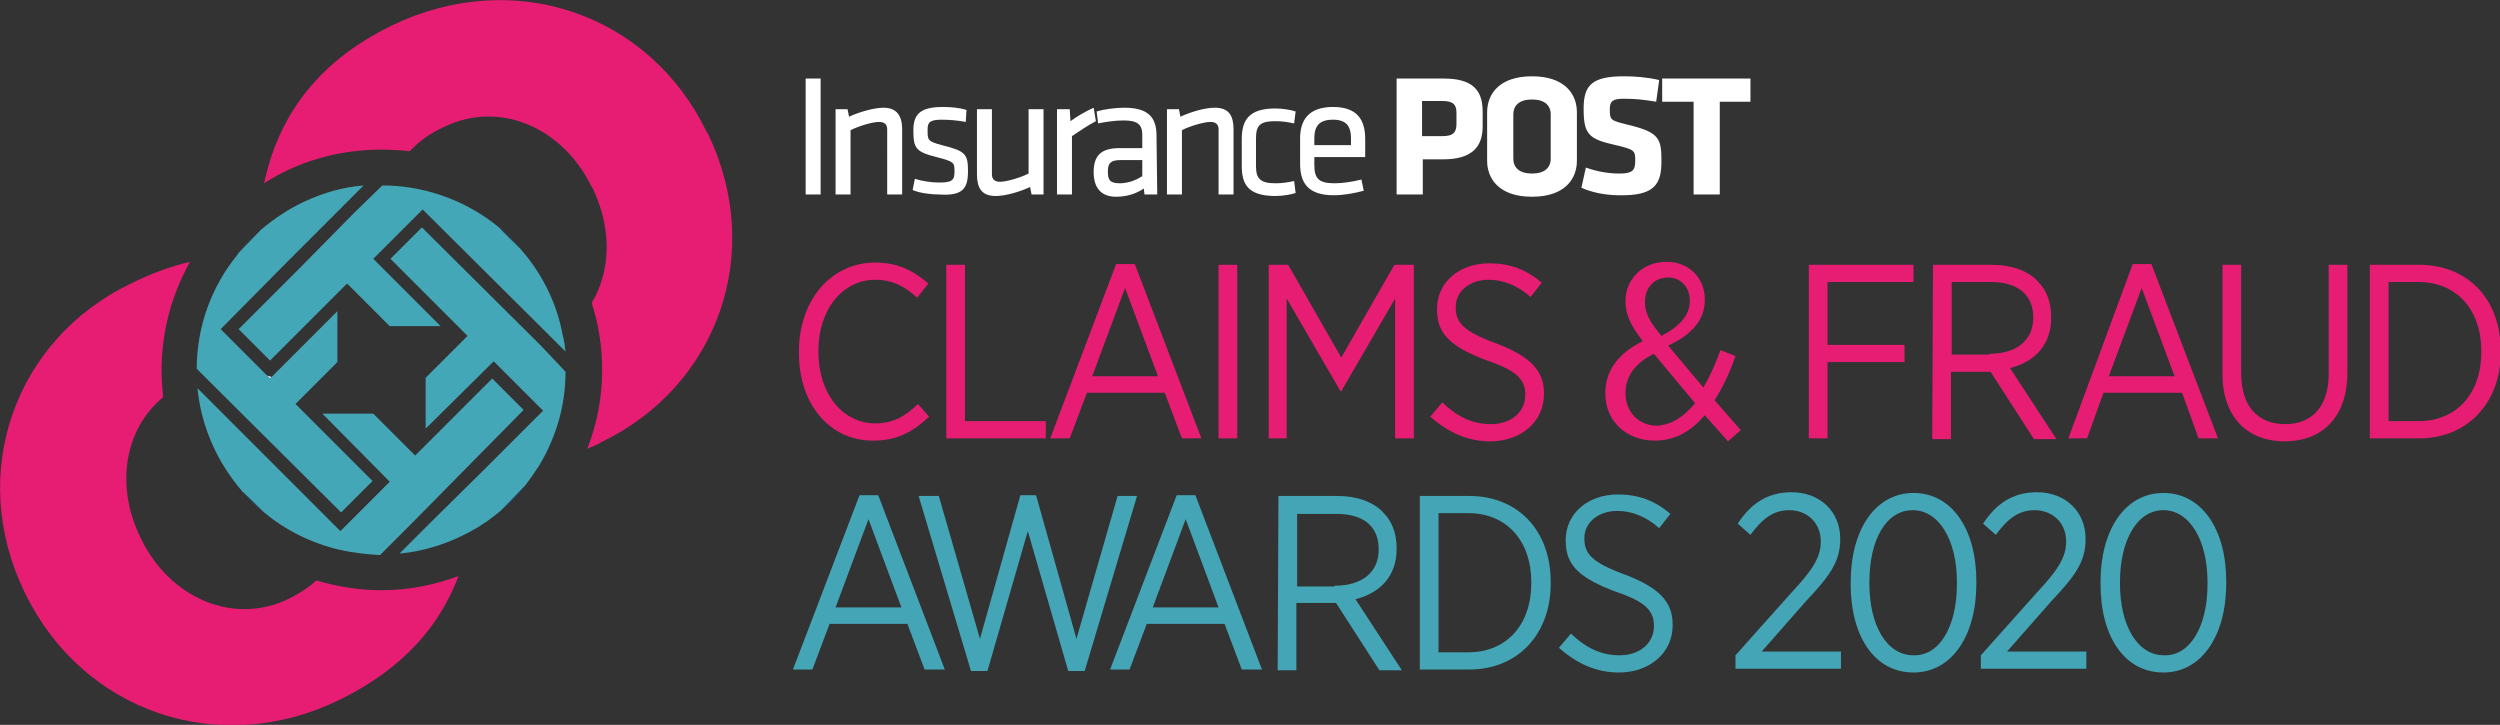 <?xml version="1.0" encoding="UTF-8"?> <!-- Generator: Adobe Illustrator 24.1.0, SVG Export Plug-In . SVG Version: 6.00 Build 0) --> <svg xmlns="http://www.w3.org/2000/svg" xmlns:xlink="http://www.w3.org/1999/xlink" version="1.1" id="Layer_1" x="0px" y="0px" width="334.2px" height="96.9px" viewBox="0 0 334.2 96.9" style="enable-background:new 0 0 334.2 96.9;" xml:space="preserve"><rect x="0" y="0" width="334.2" height="96.9" fill="#333333" stroke="none"/> <style type="text/css"> .st0{fill:#FFFFFF;} .st1{fill:#E71D73;} .st2{fill:#43A5B6;} .st3{fill:#21559E;} .st4{fill:#44A7B7;} </style> <g id="Layer_1_1_"> </g> <g id="Layer_2_1_"> <g> <path class="st0" d="M234,13.6v-3.1h-11.8v3.1h4.2V26h3.5V13.6H234z M222.1,21.6c0-3-0.2-3.9-4.4-4.9c-2.4-0.6-2.5-0.6-2.5-2.1 c0-1.1,0.4-1.4,1.9-1.4c1.4,0,2.5,0.1,4.3,0.4l0.4-2.9c-1.7-0.4-3.4-0.5-4.7-0.5c-4.3,0-5.4,1.2-5.4,4.3c0,3.4,0.6,4.1,4.3,4.9 c2.5,0.6,2.6,0.7,2.6,2.1c0,1.3-0.4,1.7-2.1,1.7c-1.6,0-3.1-0.3-4.5-0.8l-0.6,2.7c1.3,0.6,3.2,1,5,1 C221.1,26.2,222.1,24.7,222.1,21.6 M207.3,21.2c0,1.2-0.8,2-2.5,2s-2.5-0.8-2.5-2v-5.9c0-1.2,0.8-2,2.5-2s2.5,0.8,2.5,2V21.2z M210.8,15c0-2.4-1.6-4.8-6-4.8c-4.4,0-6,2.4-6,4.8v6.5c0,2.4,1.6,4.8,6,4.8c4.4,0,6-2.4,6-4.8V15z M194.7,16.5 c0,1.1-0.3,1.7-1.9,1.7h-2.7v-4.7h2.7c1.5,0,1.9,0.5,1.9,1.6V16.5z M198.2,16.9v-2c0-2.9-1.4-4.4-5.2-4.4h-6.3V26h3.5v-4.7h2.7 C196.6,21.3,198.2,19.8,198.2,16.9"></path> <path class="st0" d="M175.7,18.5c0-1.6,0.6-2.5,2.5-2.5c1.8,0,2.4,0.9,2.4,2.5v0.9h-4.9L175.7,18.5L175.7,18.5z M175.7,22v-1h6.8 v-2.4c0-2.4-0.9-4.3-4.3-4.3c-3.4,0-4.4,1.9-4.4,4.2v3.4c0,2.6,1.1,4.2,4.5,4.2c1.4,0,2.9-0.3,4-0.6L182,24 c-1.2,0.3-2.5,0.5-3.6,0.5C176.2,24.5,175.7,23.8,175.7,22 M170.5,26.2c1,0,2.1-0.2,2.7-0.4l-0.2-1.6c-0.9,0.2-1.7,0.3-2.5,0.3 c-2,0-2.6-0.6-2.6-2.3v-3.7c0-1.8,0.6-2.3,2.6-2.3c0.8,0,1.6,0.1,2.5,0.3l0.2-1.6c-0.6-0.2-1.7-0.4-2.7-0.4 c-3.5,0-4.5,1.5-4.5,4.1v3.6C166,24.7,166.9,26.2,170.5,26.2 M164.9,26v-8.7c0-1.8-0.6-2.9-2.5-2.9c-1.4,0-3.3,0.6-4.6,1.2l-0.2-1 h-1.6V26h2v-8.6c1.2-0.6,3-1.1,3.8-1.1c0.7,0,1.1,0.3,1.1,1V26L164.9,26L164.9,26z M152.6,23.6c-0.9,0.6-2,0.9-2.9,0.9 c-1.4,0-1.6-0.5-1.6-1.6c0-1.1,0.4-1.5,1.7-1.5h2.9V23.6z M154.6,18.1c0-2.4-1.1-3.7-4.3-3.7c-1.2,0-2.7,0.2-3.7,0.5l0.2,1.6 c0.9-0.2,2.3-0.4,3.4-0.4c1.8,0,2.5,0.5,2.5,1.9v1.8h-3c-2.3,0-3.5,0.8-3.5,3.2c0,2,0.9,3.3,3,3.3c1.4,0,2.7-0.4,3.7-1.1l0.1,0.8 h1.7L154.6,18.1L154.6,18.1z M146.2,14.4c-1.1,0.5-2.3,1.2-3.1,1.8l-0.1-1.6h-1.7V26h2v-7.8c0.9-0.6,2.2-1.5,3.2-2L146.2,14.4z M130.6,14.6v8.7c0,1.8,0.6,2.9,2.5,2.9c1.4,0,3.3-0.6,4.6-1.2l0.2,1h1.6V14.6h-2v8.6c-1.2,0.6-3,1.1-3.8,1.1 c-0.7,0-1.1-0.3-1.1-1v-8.7C132.5,14.6,130.6,14.6,130.6,14.6z M129.4,22.9c0-2.3-0.3-2.7-3.5-3.5c-1.9-0.5-1.9-0.7-1.9-2 c0-1,0.2-1.4,1.9-1.4c0.9,0,2.2,0.1,3.2,0.3l0.1-1.6c-0.9-0.3-2.1-0.4-3.2-0.4c-3,0-3.9,1-3.9,3.1c0,2.4,0.3,2.9,3.1,3.6 c2.3,0.6,2.4,0.7,2.4,1.9s-0.3,1.5-2.1,1.5c-1,0-2.3-0.2-3.2-0.5l-0.3,1.5c0.9,0.4,2.4,0.6,3.6,0.6 C128.7,26.2,129.4,25.2,129.4,22.9 M120.6,26v-8.7c0-1.8-0.7-2.9-2.5-2.9c-1.3,0-3.3,0.6-4.6,1.2l-0.2-1h-1.6V26h2v-8.6 c1.2-0.6,3-1.1,3.8-1.1c0.7,0,1.1,0.3,1.1,1V26L120.6,26L120.6,26z M109.7,10.5h-2V26h2V10.5z"></path> <path class="st1" d="M106.8,47.2V47c0-7,4.4-11.9,10.2-11.9c3.2,0,5.2,1.2,7.1,2.8l-1.5,1.9c-1.5-1.4-3.2-2.4-5.6-2.4 c-4.3,0-7.6,3.9-7.6,9.5V47c0,5.7,3.3,9.6,7.6,9.6c2.4,0,4.1-1,5.7-2.6l1.5,1.7c-2,1.9-4.2,3.2-7.4,3.2 C111.1,59,106.8,54.2,106.8,47.2z"></path> <path class="st1" d="M126.5,35.4h2.5v20.9h10.8v2.3h-13.3C126.5,58.6,126.5,35.4,126.5,35.4z"></path> <path class="st1" d="M149.2,35.3h2.5l8.9,23.3h-2.6l-2.3-6.1h-10.4l-2.3,6.1h-2.6L149.2,35.3z M154.8,50.3l-4.4-11.8L146,50.3 H154.8z"></path> <path class="st1" d="M162.9,35.4h2.5v23.2h-2.5V35.4z"></path> <path class="st1" d="M169.6,35.4h2.6l7.1,12.4l7.1-12.4h2.6v23.2h-2.5V39.9l-7.2,12.4h-0.1L172,39.9v18.7h-2.4V35.4z"></path> <path class="st1" d="M191.2,55.7l1.6-1.9c1.9,1.8,3.9,2.9,6.5,2.9c2.8,0,4.6-1.7,4.6-3.9v0c0-1.9-0.9-3.2-5.1-4.6 c-4.8-1.8-6.7-3.5-6.7-6.8v-0.1c0-3.5,2.9-6.1,7-6.1c2.7,0,4.9,0.8,7,2.6l-1.5,1.9c-1.7-1.5-3.6-2.3-5.6-2.3 c-2.6,0-4.4,1.6-4.4,3.6v0.1c0,2,1,3.2,5.4,4.8c4.7,1.8,6.4,3.7,6.4,6.7v0.1c0,3.7-3.1,6.3-7.2,6.3 C196.3,59,193.7,57.9,191.2,55.7z"></path> <path class="st1" d="M227.9,55.5c-1.8,2.1-3.9,3.4-6.7,3.4c-3.8,0-6.6-2.6-6.6-6.3v-0.1c0-3,1.8-5.3,5-6.9 c-1.6-2.1-2.3-3.5-2.3-5.3v-0.1c0-2.8,2.2-5.2,5.5-5.2c3.1,0,5.1,2.3,5.1,5v0.1c0,2.8-1.9,4.7-4.9,6.1l4.7,5.6 c0.9-1.5,1.6-3.1,2.3-5l2,0.8c-0.8,2.3-1.7,4.2-2.8,5.9l3.5,4L231,59L227.9,55.5z M226.6,53.9l-5.5-6.6c-2.7,1.3-3.8,3.2-3.8,5.2 v0.1c0,2.4,1.7,4.3,4.2,4.3C223.5,56.8,225.1,55.7,226.6,53.9z M225.9,40.2L225.9,40.2c0-1.8-1.2-3.1-2.9-3.1 c-1.9,0-3.1,1.4-3.1,3.2v0.1c0,1.3,0.5,2.5,2.2,4.5C224.6,43.6,225.9,42.1,225.9,40.2z"></path> <path class="st1" d="M241.8,35.4h14v2.3h-11.5v8.4h10.3v2.3h-10.3v10.2h-2.5L241.8,35.4L241.8,35.4z"></path> <path class="st1" d="M258.4,35.4h7.9c2.6,0,4.8,0.8,6.1,2.2c1.2,1.2,1.8,2.8,1.8,4.8v0.1c0,3.7-2.3,5.9-5.5,6.7l6.2,9.5h-3l-5.8-9 h-5.3v9h-2.5L258.4,35.4L258.4,35.4z M265.9,47.3c3.8,0,5.9-1.9,5.9-4.8v-0.1c0-3-2.1-4.7-5.6-4.7h-5.3v9.7H265.9z"></path> <path class="st1" d="M285.1,35.3h2.5l8.9,23.3h-2.6l-2.2-6.1h-10.5l-2.2,6.1h-2.5L285.1,35.3z M290.7,50.3l-4.4-11.8l-4.4,11.8 H290.7z"></path> <path class="st1" d="M297.1,50V35.4h2.5v14.5c0,4.4,2.2,6.8,5.9,6.8c3.5,0,5.8-2.3,5.8-6.7V35.4h2.5v14.4c0,6-3.4,9.2-8.4,9.2 C300.5,59,297.1,55.8,297.1,50z"></path> <path class="st1" d="M316.8,35.4h6.6c6.5,0,10.9,4.6,10.9,11.5v0.2c0,6.8-4.5,11.5-10.9,11.5h-6.6V35.4z M319.3,37.7v18.6h4 c5.1,0,8.4-3.7,8.4-9.2v-0.2c0-5.5-3.3-9.2-8.4-9.2H319.3z"></path> <path class="st2" d="M114.9,66.2h2.5l8.9,23.3h-2.7l-2.3-6.1h-10.4l-2.3,6.1h-2.6L114.9,66.2z M120.5,81.2l-4.4-11.8l-4.4,11.8 H120.5z"></path> <path class="st2" d="M122.8,66.3h2.7l5.5,19.1l5.4-19.2h2.1l5.4,19.2l5.5-19.1h2.6L145,89.7h-2.2L137.4,71l-5.4,18.7h-2.2 L122.8,66.3z"></path> <path class="st2" d="M157.3,66.2h2.5l8.9,23.3H166l-2.3-6.1h-10.4l-2.3,6.1h-2.6L157.3,66.2z M162.9,81.2l-4.4-11.8l-4.4,11.8 H162.9z"></path> <path class="st2" d="M170.9,66.3h7.9c2.6,0,4.8,0.8,6.1,2.2c1.2,1.2,1.8,2.8,1.8,4.8v0.1c0,3.7-2.3,5.9-5.5,6.7l6.2,9.5h-3l-5.8-9 h-5.3v9h-2.5L170.9,66.3L170.9,66.3z M178.4,78.3c3.8,0,5.9-1.9,5.9-4.8v-0.1c0-3.1-2.1-4.7-5.6-4.7h-5.3v9.7H178.4z"></path> <path class="st2" d="M189.8,66.3h6.6c6.5,0,10.9,4.6,10.9,11.5V78c0,6.8-4.4,11.5-10.9,11.5h-6.6V66.3z M192.3,68.6v18.6h4 c5.1,0,8.4-3.7,8.4-9.2v-0.2c0-5.5-3.3-9.2-8.4-9.2C196.3,68.6,192.3,68.6,192.3,68.6z"></path> <path class="st2" d="M208.4,86.6l1.6-1.9c1.9,1.8,3.9,2.9,6.5,2.9c2.8,0,4.6-1.7,4.6-3.9v0c0-1.9-0.9-3.2-5.1-4.6 c-4.8-1.8-6.7-3.5-6.7-6.8v-0.1c0-3.5,2.9-6.1,7-6.1c2.7,0,4.9,0.8,7,2.6l-1.5,1.9c-1.7-1.5-3.6-2.3-5.6-2.3 c-2.6,0-4.4,1.6-4.4,3.6V72c0,2,1,3.2,5.4,4.8c4.7,1.8,6.4,3.7,6.4,6.7v0.1c0,3.7-3.1,6.3-7.2,6.3 C213.5,89.9,210.9,88.8,208.4,86.6z"></path> <path class="st2" d="M232,87.6l7.5-8.4c2.8-3,3.9-4.7,3.9-6.8c0-2.6-1.9-4.2-4.2-4.2c-2.1,0-3.6,1.1-5.2,3.3l-1.7-1.5 c1.7-2.6,3.9-4.2,7.2-4.2c3.8,0,6.5,2.6,6.5,6.2v0.1c0,3-1.4,4.9-4.7,8.4l-5.8,6.6h10.6v2.3H232V87.6z"></path> <path class="st2" d="M247.4,78.1v-0.3c0-7,3.3-11.9,8.4-11.9c5.1,0,8.4,4.8,8.4,11.8V78c0,7-3.3,11.9-8.4,11.9 C250.6,89.9,247.4,85.1,247.4,78.1z M261.6,78.1v-0.3c0-5.6-2.4-9.6-5.9-9.6c-3.6,0-5.8,4-5.8,9.6V78c0,5.6,2.3,9.6,5.9,9.6 C259.3,87.7,261.6,83.7,261.6,78.1z"></path> <path class="st2" d="M264.8,87.6l7.5-8.4c2.8-3,3.9-4.7,3.9-6.8c0-2.6-1.9-4.2-4.2-4.2c-2.1,0-3.6,1.1-5.2,3.3l-1.7-1.5 c1.7-2.6,3.9-4.2,7.2-4.2c3.8,0,6.5,2.6,6.5,6.2v0.1c0,3-1.4,4.9-4.7,8.4l-5.8,6.6h10.6v2.3h-14.1L264.8,87.6L264.8,87.6z"></path> <path class="st2" d="M280.8,78.1v-0.3c0-7,3.3-11.9,8.4-11.9c5.1,0,8.4,4.8,8.4,11.8V78c0,7-3.3,11.9-8.4,11.9 C284,89.9,280.8,85.1,280.8,78.1z M295.1,78.1v-0.3c0-5.6-2.4-9.6-5.9-9.6c-3.5,0-5.8,4-5.8,9.6V78c0,5.6,2.3,9.6,5.9,9.6 C292.8,87.7,295.1,83.7,295.1,78.1z"></path> <path class="st1" d="M42.3,77.6c-1,0.9-2.2,1.7-3.6,2.4c-7.5,3.7-16-0.1-19.8-7.9l-0.1-0.2c-3.4-6.9-2.2-14.5,3-18.8 c-0.1-1.2-0.2-2.4-0.2-3.6c0-5.3,1.4-10.2,3.8-14.5c-2.5,0.6-5.1,1.5-7.9,2.9C2.1,45.3-4.5,63.1,3.3,79.2l0.1,0.2 c7.7,15.7,25.8,22.1,42.1,14.1C54,89.3,58.8,83.6,61.3,77c-3.2,1.2-6.7,1.9-10.3,1.9C48,78.9,45,78.4,42.3,77.6z"></path> <path class="st1" d="M94.6,17.8l-0.1-0.1C86.9,1.9,68.8-4.5,52.4,3.4C41.9,8.5,37.1,16.1,35.3,24.5C39.8,21.6,45.2,20,51,20 c1.3,0,2.5,0.1,3.8,0.2c1.2-1.3,2.7-2.4,4.5-3.2c7.5-3.7,16,0.1,19.8,8l0.1,0.1c2.6,5.4,2.5,11-0.1,15.4c0.9,2.8,1.4,5.8,1.4,8.9 c0,3.8-0.7,7.3-2,10.6c0.6-0.3,1.3-0.5,1.9-0.9C95.8,51.7,102.4,33.9,94.6,17.8z"></path> <path class="st0" d="M55.5,61L55.5,61C55.5,60.9,55.5,60.9,55.5,61L55.5,61z"></path> <path class="st0" d="M36.1,50.6l0.2-0.2c-0.2-0.1-0.4-0.1-0.6-0.2L36.1,50.6z"></path> <path class="st3" d="M70.2,64.9c-1.1,1.1-2.2,2.3-3.3,3.4C68.2,67.2,69.2,66.1,70.2,64.9z"></path> <path class="st3" d="M35.3,68.5c-1-0.9-2-1.9-2.9-2.8C33.3,66.7,34.2,67.7,35.3,68.5z"></path> <path class="st3" d="M66.7,30.4c1,0.9,2,1.9,2.9,2.9C68.7,32.2,67.7,31.2,66.7,30.4z"></path> <path class="st3" d="M31.8,33.8c1-1,2-2.1,3-3.1C33.8,31.7,32.8,32.7,31.8,33.8z"></path> <path class="st4" d="M27.2,50.2l-0.9-0.9c0-5.7,2-11,5.4-15.2c0.1-0.1,0.1-0.2,0.2-0.3c1-1,2-2.1,3-3.1c1.8-1.5,3.7-2.8,5.9-3.8 c2.4-1.1,5-1.9,7.8-2.1L45.4,28l-6.9,6.9L29.5,44l6.2,6.2l0.4,0.4l0.2-0.2l8.8-8.8v0.7v6.1L39.5,54l10.3,10.3l-4.2,4.2L27.2,50.2z "></path> <path class="st4" d="M40.5,35.4L31.9,44l4.2,4.2l10.3-10.3l0.7,0.7l5,5h6.8l-9-9l6.6-6.6L74,45.4l1.6,1.6 c-0.1-0.8-0.2-1.6-0.4-2.3c-0.8-4.3-2.8-8.2-5.6-11.4c-1-1-2-1.9-2.9-2.9c-4-3.3-9.2-5.4-14.8-5.6c-0.2,0-0.5,0-0.8,0l-3.7,3.6 L40.5,35.4z"></path> <path class="st4" d="M72.3,46.2L56.4,30.4l-4.2,4.2l10.3,10.3l-1.5,1.5l-4.1,4.1v6.8l9.1-9l6.6,6.6l-7.9,7.9L57.4,70l-4,4 c3.4-0.3,6.6-1.4,9.4-2.9c1.5-0.8,2.8-1.7,4.1-2.8c1.1-1.1,2.2-2.3,3.3-3.4c0.7-0.9,1.3-1.8,1.9-2.7c2.2-3.7,3.5-7.9,3.5-12.5 L72.3,46.2z"></path> <path class="st4" d="M62.3,62.6l7.7-7.8l-4.2-4.2L55.5,60.9l0,0l0,0l-4-4l-1.6-1.6h-6.8l9,9.1l-3.7,3.7L47,69.5L45.5,71L26.4,51.9 c0.5,5.2,2.7,10,6,13.8c1,0.9,2,1.9,2.9,2.8c2.9,2.4,6.3,4.1,10.1,5c1.8,0.4,3.6,0.6,5.4,0.7l4.6-4.6L62.3,62.6z"></path> </g> </g> </svg> 